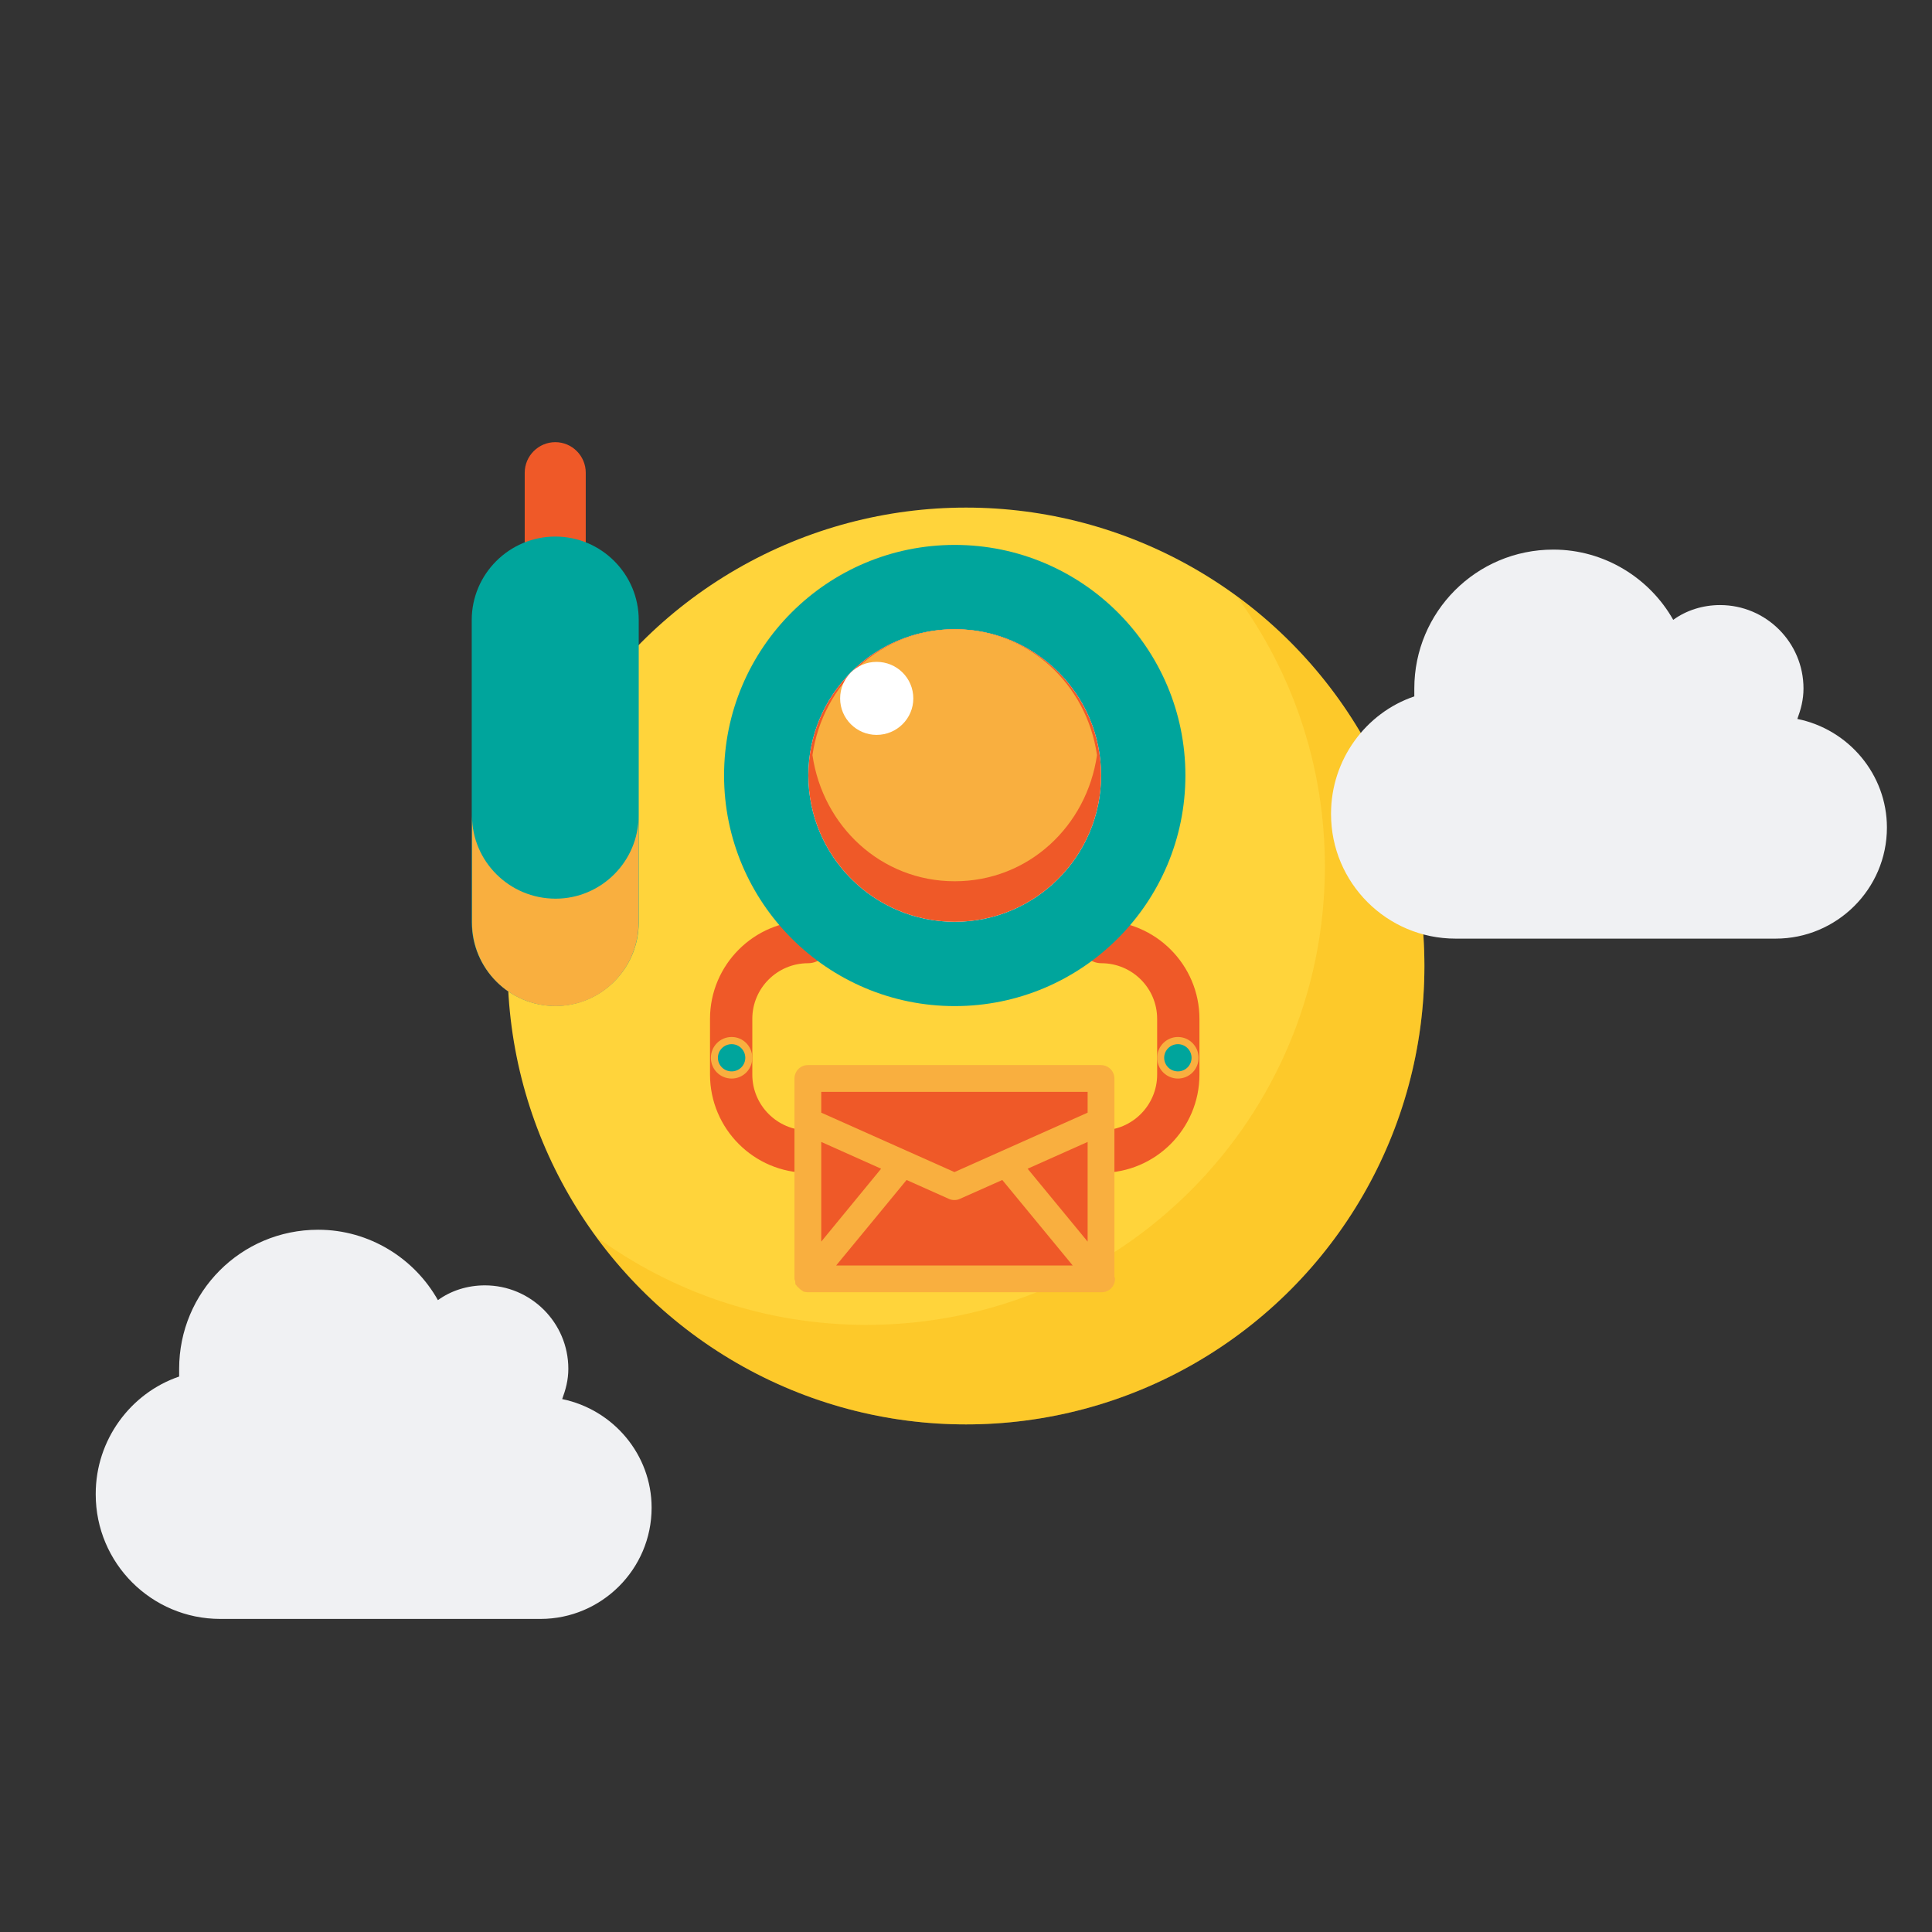 <?xml version="1.0" encoding="UTF-8"?>
<!DOCTYPE svg PUBLIC "-//W3C//DTD SVG 1.1//EN" "http://www.w3.org/Graphics/SVG/1.1/DTD/svg11.dtd">
<!-- Creator: CorelDRAW 2019 (64-Bit) -->
<svg xmlns="http://www.w3.org/2000/svg" xml:space="preserve" width="132px" height="132px" version="1.1" style="shape-rendering:geometricPrecision; text-rendering:geometricPrecision; image-rendering:optimizeQuality; fill-rule:evenodd; clip-rule:evenodd"
viewBox="0 0 132 132"
 xmlns:xlink="http://www.w3.org/1999/xlink">
 <rect x="0" y="0" width="132" height="132" fill="#333333" stroke="none"/>
 <defs>
  <style type="text/css">
   <![CDATA[
    .fil2 {fill:#F0F1F3}
    .fil0 {fill:#FFD43B}
    .fil5 {fill:#00A59C;fill-rule:nonzero}
    .fil3 {fill:#EF5928;fill-rule:nonzero}
    .fil4 {fill:#F9AF3F;fill-rule:nonzero}
    .fil6 {fill:white;fill-rule:nonzero}
    .fil1 {fill:#FAB005;fill-opacity:0.302}
   ]]>
  </style>
 </defs>
 <g id="Layer_x0020_1">
  <g id="_1306346970992">
   <circle class="fil0" cx="66" cy="66" r="31.32"/>
   <path class="fil1" d="M59.2 90.52c17.3,0 31.32,-14.02 31.32,-31.32 0,-6.91 -2.24,-13.3 -6.04,-18.48 7.78,5.7 12.84,14.9 12.84,25.28 0,17.3 -14.03,31.32 -31.32,31.32 -10.38,0 -19.58,-5.06 -25.28,-12.83 5.18,3.79 11.57,6.03 18.48,6.03z"/>
  </g>
  <path class="fil2" d="M12.24 94.05l0 -0.53c0,-5.23 4.21,-9.5 9.5,-9.5 3.5,0 6.58,1.96 8.18,4.81 0.89,-0.65 2.02,-1.01 3.21,-1.01 3.14,0 5.7,2.55 5.7,5.7 0,0.77 -0.18,1.42 -0.42,2.07 3.5,0.72 6.11,3.8 6.11,7.42 0,4.22 -3.44,7.6 -7.59,7.6l-21.84 0c-0.01,0 -0.02,0 -0.04,0 -4.7,0 -8.51,-3.81 -8.51,-8.51 0,-0.01 0,-0.02 0,-0.04 0,-3.68 2.38,-6.88 5.7,-8.01l0 0z"/>
  <g id="_1306346969200">
   <g>
    <g>
     <path class="fil3" d="M55.21 80.13c-3.69,0 -6.7,-3.01 -6.7,-6.71l0 -3.81c0,-3.69 3.01,-6.7 6.7,-6.7 0.8,0 1.45,0.65 1.45,1.44 0,0.81 -0.65,1.46 -1.45,1.46 -2.1,0 -3.81,1.7 -3.81,3.8l0 3.81c0,2.1 1.71,3.81 3.81,3.81 0.8,0 1.45,0.65 1.45,1.45 0,0.8 -0.65,1.45 -1.45,1.45z"/>
    </g>
    <g>
     <path class="fil3" d="M75.25 80.13c3.69,0 6.7,-3.01 6.7,-6.71l0 -3.81c0,-3.69 -3.01,-6.7 -6.7,-6.7 -0.8,0 -1.45,0.65 -1.45,1.44 0,0.81 0.65,1.46 1.45,1.46 2.1,0 3.81,1.7 3.81,3.8l0 3.81c0,2.1 -1.71,3.81 -3.81,3.81 -0.8,0 -1.45,0.65 -1.45,1.45 0,0.8 0.65,1.45 1.45,1.45z"/>
    </g>
    <g>
     <g>
      <path class="fil4" d="M51.4 72.27c0,0.79 -0.63,1.42 -1.41,1.42 -0.79,0 -1.42,-0.63 -1.42,-1.42 0,-0.78 0.63,-1.42 1.42,-1.42 0.78,0 1.41,0.64 1.41,1.42z"/>
      <path class="fil5" d="M50.92 72.27c0,0.52 -0.42,0.93 -0.93,0.93 -0.52,0 -0.94,-0.41 -0.94,-0.93 0,-0.51 0.42,-0.93 0.94,-0.93 0.51,0 0.93,0.42 0.93,0.93z"/>
     </g>
     <g>
      <path class="fil4" d="M79.06 72.27c0,0.79 0.64,1.42 1.42,1.42 0.78,0 1.41,-0.63 1.41,-1.42 0,-0.78 -0.63,-1.42 -1.41,-1.42 -0.78,0 -1.42,0.64 -1.42,1.42z"/>
      <path class="fil5" d="M79.54 72.27c0,0.52 0.42,0.93 0.94,0.93 0.51,0 0.93,-0.41 0.93,-0.93 0,-0.51 -0.42,-0.93 -0.93,-0.93 -0.52,0 -0.94,0.42 -0.94,0.93z"/>
     </g>
    </g>
   </g>
  </g>
  <path class="fil5" d="M80.99 52.98c0,8.69 -7.06,15.76 -15.76,15.76 -8.7,0 -15.76,-7.07 -15.76,-15.76 0,-8.7 7.06,-15.75 15.76,-15.75 8.7,0 15.76,7.05 15.76,15.75z"/>
  <path class="fil6" d="M75.23 52.98c0,5.51 -4.48,10 -10,10 -5.52,0 -10,-4.49 -10,-10 0,-5.53 4.48,-9.99 10,-9.99 5.52,0 10,4.46 10,9.99z"/>
  <path class="fil3" d="M75.23 52.98c0,5.51 -4.48,10 -10,10 -5.52,0 -10,-4.49 -10,-10 0,-5.53 4.48,-9.99 10,-9.99 5.52,0 10,4.46 10,9.99z"/>
  <path class="fil4" d="M65.23 42.99c-5.03,0 -9.02,3.76 -9.72,8.6 0.7,4.85 4.69,8.62 9.72,8.62 5.04,0 9.02,-3.77 9.72,-8.62 -0.7,-4.84 -4.68,-8.6 -9.72,-8.6z"/>
  <path class="fil6" d="M62.4 47.72c0,1.37 -1.12,2.49 -2.51,2.49 -1.37,0 -2.49,-1.12 -2.49,-2.49 0,-1.39 1.12,-2.5 2.49,-2.5 1.39,0 2.51,1.11 2.51,2.5z"/>
  <g id="_1306346965072">
   <g>
    <path class="fil3" d="M37.94 41.6c-1.15,0 -2.09,-0.93 -2.09,-2.08l0 -7.22c0,-1.15 0.94,-2.09 2.09,-2.09 1.15,0 2.08,0.94 2.08,2.09l0 7.22c0,1.15 -0.93,2.08 -2.08,2.08z"/>
   </g>
   <g>
    <path class="fil5" d="M37.94 68.73c-3.14,0 -5.71,-2.56 -5.71,-5.71l0 -20.66c0,-3.14 2.57,-5.7 5.71,-5.7 3.14,0 5.7,2.56 5.7,5.7l0 20.66c0,3.15 -2.56,5.71 -5.7,5.71z"/>
   </g>
   <g>
    <path class="fil4" d="M43.63 55.73l0 7.29c0,3.17 -2.55,5.72 -5.67,5.72 -3.16,0 -5.71,-2.55 -5.71,-5.72l0 -7.29c0,3.12 2.55,5.67 5.71,5.67 3.12,0 5.67,-2.55 5.67,-5.67z"/>
   </g>
  </g>
  <g id="_1306346962224">
   <polygon class="fil3" points="75.22,87.38 55.19,87.38 55.19,73.69 75.22,73.69 "/>
   <path class="fil4" d="M76.14 87.2l0 -10.59 0 -2.92c0,-0.51 -0.41,-0.92 -0.92,-0.92l-20.03 0c-0.5,0 -0.91,0.41 -0.91,0.92l0 2.92 0 10.77c0,0.05 0.04,0.1 0.05,0.16 0.01,0.07 0,0.15 0.03,0.23 0.02,0.02 0.05,0.04 0.06,0.06 0.04,0.07 0.09,0.11 0.15,0.16 0.07,0.08 0.14,0.14 0.24,0.19 0.03,0.01 0.04,0.05 0.07,0.06 0.1,0.03 0.21,0.05 0.31,0.05l20.03 0c0.02,0 0.04,0 0.05,0 0.51,0 0.91,-0.41 0.91,-0.91 0,-0.07 -0.03,-0.12 -0.04,-0.18zm-20.03 -9.18l0 0 4.09 1.83 -4.09 4.98 0 -6.81zm3.74 5.14l0 0 2.09 -2.54 2.89 1.29c0.12,0.06 0.25,0.08 0.38,0.08 0.12,0 0.25,-0.02 0.37,-0.08l2.9 -1.29 4.81 5.84 -16.16 0 2.72 -3.3zm10.36 -3.31l0 0 4.1 -1.83 0 6.81 -4.1 -4.98zm4.1 -5.25l0 0 0 1.42 -5.94 2.65 0 0 -3.16 1.41 -3.16 -1.41 0 0 -5.94 -2.65 0 -1.42 18.2 0z"/>
  </g>
  <path class="fil2" d="M96.63 47.58l0 -0.54c0,-5.22 4.22,-9.49 9.5,-9.49 3.5,0 6.59,1.96 8.19,4.8 0.89,-0.65 2.02,-1.01 3.2,-1.01 3.15,0 5.7,2.56 5.7,5.7 0,0.77 -0.18,1.43 -0.42,2.08 3.51,0.71 6.12,3.8 6.12,7.42 0,4.21 -3.44,7.59 -7.6,7.59l-21.84 0c-0.01,0 -0.02,0 -0.03,0 -4.7,0 -8.51,-3.81 -8.51,-8.51 0,-0.01 0,-0.02 0,-0.03 0,-3.68 2.37,-6.89 5.69,-8.01l0 0z"/>
 </g>
</svg>
